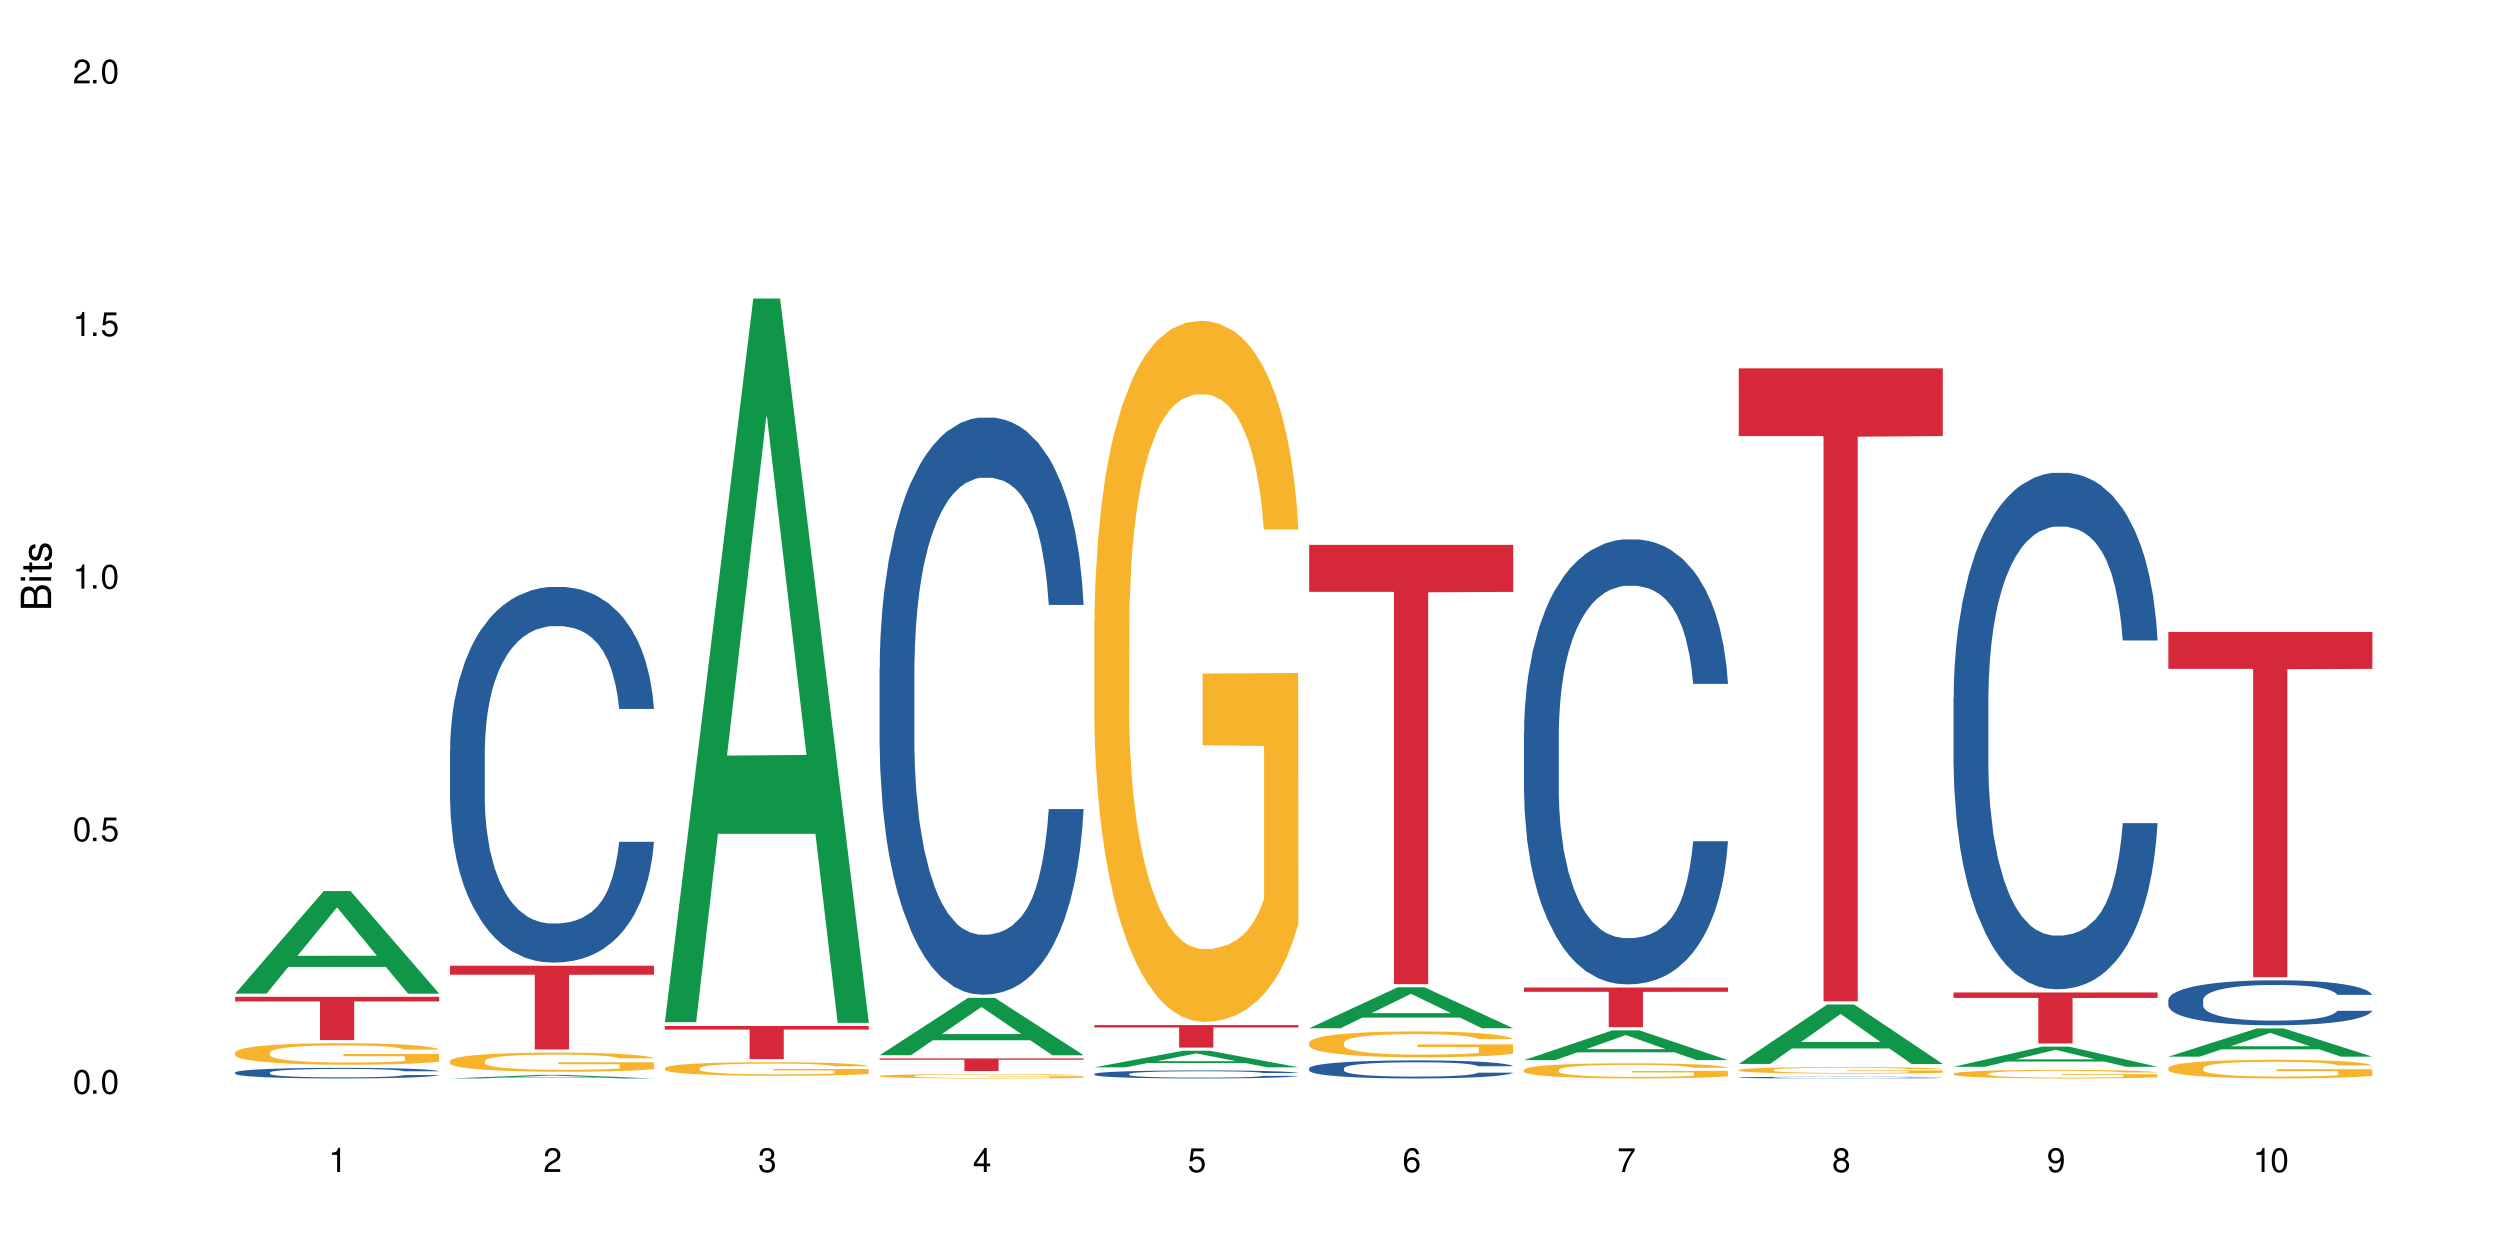 <?xml version="1.0" encoding="UTF-8"?>
<svg xmlns="http://www.w3.org/2000/svg" xmlns:xlink="http://www.w3.org/1999/xlink" width="720" height="360" viewBox="0 0 720 360">
<defs>
<g>
<g id="glyph-0-0">
</g>
<g id="glyph-0-1">
<path d="M 2.641 -6.938 C 2 -6.938 1.422 -6.656 1.078 -6.172 C 0.641 -5.562 0.406 -4.641 0.406 -3.359 C 0.406 -1.016 1.188 0.219 2.641 0.219 C 4.078 0.219 4.859 -1.016 4.859 -3.297 C 4.859 -4.641 4.656 -5.547 4.203 -6.172 C 3.844 -6.656 3.281 -6.938 2.641 -6.938 Z M 2.641 -6.188 C 3.547 -6.188 4 -5.25 4 -3.375 C 4 -1.406 3.562 -0.484 2.625 -0.484 C 1.734 -0.484 1.281 -1.438 1.281 -3.344 C 1.281 -5.25 1.734 -6.188 2.641 -6.188 Z M 2.641 -6.188 "/>
</g>
<g id="glyph-0-2">
<path d="M 1.828 -1 L 0.828 -1 L 0.828 0 L 1.828 0 Z M 1.828 -1 "/>
</g>
<g id="glyph-0-3">
<path d="M 4.562 -6.797 L 1.062 -6.797 L 0.547 -3.094 L 1.328 -3.094 C 1.719 -3.562 2.047 -3.734 2.578 -3.734 C 3.484 -3.734 4.062 -3.109 4.062 -2.094 C 4.062 -1.125 3.484 -0.531 2.578 -0.531 C 1.828 -0.531 1.375 -0.906 1.188 -1.672 L 0.328 -1.672 C 0.453 -1.109 0.547 -0.844 0.75 -0.594 C 1.125 -0.078 1.828 0.219 2.594 0.219 C 3.969 0.219 4.922 -0.781 4.922 -2.219 C 4.922 -3.562 4.031 -4.484 2.719 -4.484 C 2.25 -4.484 1.859 -4.359 1.469 -4.062 L 1.734 -5.969 L 4.562 -5.969 Z M 4.562 -6.797 "/>
</g>
<g id="glyph-0-4">
<path d="M 2.484 -4.938 L 2.484 0 L 3.328 0 L 3.328 -6.938 L 2.766 -6.938 C 2.469 -5.875 2.281 -5.734 0.984 -5.562 L 0.984 -4.938 Z M 2.484 -4.938 "/>
</g>
<g id="glyph-0-5">
<path d="M 4.859 -0.828 L 1.281 -0.828 C 1.359 -1.406 1.672 -1.781 2.5 -2.281 L 3.469 -2.828 C 4.406 -3.344 4.906 -4.062 4.906 -4.906 C 4.906 -5.484 4.672 -6.031 4.266 -6.406 C 3.859 -6.766 3.375 -6.938 2.719 -6.938 C 1.859 -6.938 1.219 -6.625 0.844 -6.031 C 0.609 -5.672 0.5 -5.234 0.484 -4.531 L 1.328 -4.531 C 1.359 -5.016 1.406 -5.281 1.531 -5.516 C 1.75 -5.938 2.188 -6.203 2.703 -6.203 C 3.469 -6.203 4.031 -5.641 4.031 -4.891 C 4.031 -4.344 3.719 -3.859 3.125 -3.516 L 2.234 -3 C 0.812 -2.172 0.406 -1.531 0.328 -0.016 L 4.859 -0.016 Z M 4.859 -0.828 "/>
</g>
<g id="glyph-0-6">
<path d="M 2.125 -3.188 L 2.578 -3.188 C 3.5 -3.188 3.984 -2.766 3.984 -1.922 C 3.984 -1.062 3.469 -0.531 2.594 -0.531 C 1.656 -0.531 1.203 -1 1.156 -2.016 L 0.312 -2.016 C 0.344 -1.453 0.438 -1.094 0.609 -0.781 C 0.953 -0.109 1.625 0.219 2.547 0.219 C 3.953 0.219 4.859 -0.625 4.859 -1.938 C 4.859 -2.828 4.516 -3.297 3.703 -3.594 C 4.344 -3.844 4.656 -4.328 4.656 -5.031 C 4.656 -6.219 3.875 -6.938 2.578 -6.938 C 1.203 -6.938 0.484 -6.172 0.453 -4.703 L 1.297 -4.703 C 1.312 -5.125 1.344 -5.359 1.453 -5.578 C 1.641 -5.969 2.062 -6.203 2.594 -6.203 C 3.344 -6.203 3.797 -5.75 3.797 -5 C 3.797 -4.516 3.609 -4.219 3.25 -4.047 C 3.016 -3.953 2.703 -3.922 2.125 -3.906 Z M 2.125 -3.188 "/>
</g>
<g id="glyph-0-7">
<path d="M 3.141 -1.672 L 3.141 0 L 3.984 0 L 3.984 -1.672 L 4.984 -1.672 L 4.984 -2.438 L 3.984 -2.438 L 3.984 -6.938 L 3.359 -6.938 L 0.266 -2.578 L 0.266 -1.672 Z M 3.141 -2.438 L 1 -2.438 L 3.141 -5.5 Z M 3.141 -2.438 "/>
</g>
<g id="glyph-0-8">
<path d="M 4.781 -5.125 C 4.609 -6.266 3.891 -6.938 2.844 -6.938 C 2.094 -6.938 1.422 -6.578 1.031 -5.953 C 0.594 -5.266 0.406 -4.422 0.406 -3.172 C 0.406 -2 0.578 -1.25 0.984 -0.641 C 1.359 -0.078 1.953 0.219 2.703 0.219 C 3.984 0.219 4.922 -0.75 4.922 -2.094 C 4.922 -3.375 4.062 -4.281 2.844 -4.281 C 2.172 -4.281 1.641 -4.031 1.281 -3.516 C 1.281 -5.234 1.828 -6.188 2.797 -6.188 C 3.391 -6.188 3.797 -5.797 3.938 -5.125 Z M 2.734 -3.531 C 3.547 -3.531 4.062 -2.953 4.062 -2.031 C 4.062 -1.156 3.484 -0.531 2.703 -0.531 C 1.922 -0.531 1.328 -1.188 1.328 -2.078 C 1.328 -2.938 1.906 -3.531 2.734 -3.531 Z M 2.734 -3.531 "/>
</g>
<g id="glyph-0-9">
<path d="M 4.984 -6.797 L 0.438 -6.797 L 0.438 -5.969 L 4.109 -5.969 C 2.5 -3.656 1.828 -2.234 1.328 0 L 2.219 0 C 2.594 -2.172 3.453 -4.047 4.984 -6.094 Z M 4.984 -6.797 "/>
</g>
<g id="glyph-0-10">
<path d="M 3.75 -3.656 C 4.469 -4.094 4.688 -4.438 4.688 -5.078 C 4.688 -6.172 3.844 -6.938 2.641 -6.938 C 1.438 -6.938 0.594 -6.172 0.594 -5.094 C 0.594 -4.438 0.812 -4.094 1.516 -3.656 C 0.734 -3.266 0.359 -2.703 0.359 -1.922 C 0.359 -0.656 1.281 0.219 2.641 0.219 C 3.984 0.219 4.922 -0.656 4.922 -1.922 C 4.922 -2.703 4.531 -3.266 3.75 -3.656 Z M 2.641 -6.188 C 3.359 -6.188 3.812 -5.75 3.812 -5.062 C 3.812 -4.406 3.344 -3.984 2.641 -3.984 C 1.922 -3.984 1.453 -4.406 1.453 -5.078 C 1.453 -5.75 1.922 -6.188 2.641 -6.188 Z M 2.641 -3.266 C 3.484 -3.266 4.062 -2.719 4.062 -1.906 C 4.062 -1.078 3.484 -0.531 2.625 -0.531 C 1.797 -0.531 1.219 -1.094 1.219 -1.906 C 1.219 -2.719 1.781 -3.266 2.641 -3.266 Z M 2.641 -3.266 "/>
</g>
<g id="glyph-0-11">
<path d="M 0.516 -1.578 C 0.672 -0.453 1.406 0.219 2.438 0.219 C 3.188 0.219 3.859 -0.141 4.266 -0.766 C 4.688 -1.453 4.891 -2.297 4.891 -3.547 C 4.891 -4.719 4.703 -5.453 4.312 -6.078 C 3.938 -6.641 3.344 -6.938 2.594 -6.938 C 1.297 -6.938 0.359 -5.969 0.359 -4.625 C 0.359 -3.344 1.234 -2.453 2.453 -2.453 C 3.094 -2.453 3.578 -2.672 4.016 -3.203 C 4 -1.484 3.469 -0.531 2.5 -0.531 C 1.906 -0.531 1.484 -0.906 1.359 -1.578 Z M 2.578 -6.203 C 3.375 -6.203 3.969 -5.531 3.969 -4.641 C 3.969 -3.797 3.391 -3.188 2.547 -3.188 C 1.734 -3.188 1.234 -3.766 1.234 -4.688 C 1.234 -5.562 1.797 -6.203 2.578 -6.203 Z M 2.578 -6.203 "/>
</g>
<g id="glyph-1-0">
</g>
<g id="glyph-1-1">
<path d="M 0 -0.953 L 0 -4.891 C 0 -5.719 -0.234 -6.344 -0.734 -6.797 C -1.188 -7.234 -1.812 -7.469 -2.5 -7.469 C -3.547 -7.469 -4.188 -7 -4.625 -5.875 C -4.984 -6.688 -5.625 -7.094 -6.531 -7.094 C -7.172 -7.094 -7.734 -6.859 -8.141 -6.391 C -8.562 -5.922 -8.75 -5.344 -8.75 -4.5 L -8.75 -0.953 Z M -4.984 -2.062 L -7.766 -2.062 L -7.766 -4.219 C -7.766 -4.844 -7.688 -5.203 -7.453 -5.5 C -7.219 -5.812 -6.859 -5.969 -6.375 -5.969 C -5.891 -5.969 -5.531 -5.812 -5.297 -5.5 C -5.062 -5.203 -4.984 -4.844 -4.984 -4.219 Z M -0.984 -2.062 L -4 -2.062 L -4 -4.781 C -4 -5.766 -3.438 -6.359 -2.484 -6.359 C -1.547 -6.359 -0.984 -5.766 -0.984 -4.781 Z M -0.984 -2.062 "/>
</g>
<g id="glyph-1-2">
<path d="M -6.281 -1.797 L -6.281 -0.797 L 0 -0.797 L 0 -1.797 Z M -8.75 -1.797 L -8.75 -0.797 L -7.484 -0.797 L -7.484 -1.797 Z M -8.75 -1.797 "/>
</g>
<g id="glyph-1-3">
<path d="M -6.281 -3.047 L -6.281 -2.016 L -8.016 -2.016 L -8.016 -1.016 L -6.281 -1.016 L -6.281 -0.172 L -5.469 -0.172 L -5.469 -1.016 L -0.719 -1.016 C -0.078 -1.016 0.281 -1.453 0.281 -2.234 C 0.281 -2.5 0.25 -2.719 0.188 -3.047 L -0.641 -3.047 C -0.609 -2.906 -0.594 -2.766 -0.594 -2.562 C -0.594 -2.141 -0.719 -2.016 -1.156 -2.016 L -5.469 -2.016 L -5.469 -3.047 Z M -6.281 -3.047 "/>
</g>
<g id="glyph-1-4">
<path d="M -4.531 -5.25 C -5.766 -5.25 -6.469 -4.422 -6.469 -2.969 C -6.469 -1.516 -5.719 -0.562 -4.547 -0.562 C -3.562 -0.562 -3.094 -1.062 -2.734 -2.562 L -2.516 -3.484 C -2.344 -4.188 -2.094 -4.469 -1.641 -4.469 C -1.047 -4.469 -0.641 -3.875 -0.641 -3 C -0.641 -2.453 -0.797 -2 -1.062 -1.75 C -1.25 -1.594 -1.422 -1.531 -1.875 -1.469 L -1.875 -0.406 C -0.422 -0.453 0.281 -1.266 0.281 -2.922 C 0.281 -4.5 -0.5 -5.516 -1.719 -5.516 C -2.656 -5.516 -3.172 -4.984 -3.469 -3.734 L -3.703 -2.766 C -3.891 -1.953 -4.156 -1.609 -4.594 -1.609 C -5.188 -1.609 -5.547 -2.125 -5.547 -2.938 C -5.547 -3.75 -5.203 -4.172 -4.531 -4.203 Z M -4.531 -5.25 "/>
</g>
</g>
</defs>
<rect x="-72" y="-36" width="864" height="432" fill="rgb(100%, 100%, 100%)" fill-opacity="1"/>
<path fill-rule="nonzero" fill="rgb(6.275%, 58.824%, 28.235%)" fill-opacity="1" d="M 67.73 286.156 L 67.793 286.129 L 93.223 256.621 L 100.945 256.621 L 126.5 286.184 L 117.52 286.184 L 111.117 278.469 L 83.051 278.469 L 76.773 286.156 L 67.73 286.156 L 85.75 275.273 L 108.543 275.246 L 97.176 261.449 L 97.051 261.422 L 96.926 261.504 L 85.688 275.246 L 85.75 275.273 Z M 67.73 286.156 "/>
<path fill-rule="nonzero" fill="rgb(14.51%, 36.078%, 60%)" fill-opacity="1" d="M 67.73 308.871 L 67.801 308.867 L 67.801 308.801 L 68.02 308.695 L 68.52 308.559 L 69.02 308.469 L 70.312 308.305 L 72.102 308.145 L 73.965 308.02 L 75.328 307.949 L 76.547 307.895 L 79.34 307.789 L 81.133 307.738 L 83.066 307.688 L 85.434 307.641 L 87.152 307.613 L 91.023 307.57 L 93.891 307.551 L 96.113 307.543 L 100.914 307.543 L 103.781 307.551 L 105.859 307.566 L 108.152 307.59 L 110.086 307.613 L 113.457 307.676 L 116.465 307.754 L 117.828 307.797 L 119.977 307.883 L 121.625 307.969 L 122.773 308.039 L 124.062 308.145 L 125.207 308.27 L 126.07 308.41 L 126.5 308.531 L 116.465 308.531 L 115.965 308.422 L 115.391 308.332 L 114.316 308.219 L 113.238 308.137 L 111.734 308.059 L 110.375 308.004 L 108.512 307.953 L 106.863 307.918 L 105.141 307.895 L 103.492 307.875 L 100.34 307.859 L 96.684 307.859 L 95.324 307.863 L 92.527 307.887 L 91.023 307.906 L 88.871 307.945 L 87.367 307.98 L 85.578 308.039 L 84.359 308.086 L 82.852 308.156 L 81.777 308.223 L 80.559 308.312 L 79.844 308.383 L 79.199 308.461 L 78.625 308.555 L 78.195 308.652 L 77.906 308.754 L 77.766 308.855 L 77.766 309.289 L 77.906 309.391 L 78.266 309.508 L 79.199 309.676 L 80.559 309.824 L 82.137 309.941 L 83.641 310.023 L 84.5 310.062 L 85.648 310.109 L 87.441 310.164 L 90.02 310.219 L 91.523 310.242 L 93.816 310.266 L 96.184 310.277 L 99.336 310.277 L 102.133 310.266 L 103.996 310.25 L 105.93 310.23 L 108.582 310.18 L 110.23 310.137 L 111.664 310.082 L 112.738 310.031 L 113.457 309.984 L 114.531 309.898 L 115.391 309.805 L 116.035 309.707 L 116.465 309.613 L 126.5 309.613 L 126.07 309.723 L 125.422 309.832 L 124.777 309.914 L 123.777 310.012 L 122.629 310.098 L 120.98 310.195 L 119.617 310.258 L 117.828 310.328 L 116.18 310.383 L 114.387 310.43 L 111.734 310.484 L 110.016 310.512 L 108.152 310.539 L 105.93 310.562 L 103.137 310.582 L 100.125 310.59 L 97.328 310.594 L 94.32 310.59 L 92.098 310.578 L 89.16 310.551 L 85.504 310.504 L 82.852 310.449 L 80.773 310.395 L 78.984 310.34 L 76.977 310.266 L 74.395 310.141 L 72.82 310.047 L 71.746 309.969 L 70.527 309.859 L 69.664 309.762 L 68.664 309.605 L 67.945 309.41 L 67.73 309.254 Z M 67.73 308.871 "/>
<path fill-rule="nonzero" fill="rgb(96.863%, 70.196%, 16.863%)" fill-opacity="1" d="M 67.73 303.094 L 67.801 303.086 L 67.801 302.973 L 68.09 302.719 L 68.805 302.367 L 69.738 302.078 L 70.742 301.852 L 71.387 301.73 L 72.461 301.562 L 73.395 301.438 L 75.758 301.184 L 78.77 300.945 L 80.418 300.844 L 82.281 300.746 L 84.93 300.637 L 86.148 300.598 L 89.875 300.508 L 94.105 300.453 L 98.762 300.434 L 100.914 300.441 L 103.852 300.461 L 107.863 300.523 L 110.16 300.582 L 111.949 300.637 L 113.812 300.711 L 116.105 300.824 L 118.258 300.961 L 119.977 301.098 L 121.695 301.266 L 123.129 301.449 L 124.348 301.648 L 125.422 301.887 L 126.07 302.082 L 126.5 302.281 L 116.535 302.281 L 115.965 302.082 L 115.32 301.93 L 114.242 301.742 L 113.168 301.609 L 112.094 301.5 L 110.086 301.352 L 108.367 301.262 L 106.215 301.184 L 104.137 301.133 L 101.773 301.098 L 100.34 301.086 L 96.543 301.086 L 93.102 301.125 L 91.094 301.172 L 89.66 301.215 L 87.656 301.301 L 86.438 301.371 L 85.719 301.414 L 83.57 301.59 L 82.137 301.75 L 81.348 301.855 L 80.344 302.027 L 79.629 302.18 L 78.84 302.406 L 78.41 302.578 L 77.836 302.961 L 77.766 303.98 L 77.98 304.195 L 78.41 304.43 L 78.984 304.633 L 79.844 304.848 L 80.703 305.012 L 82.207 305.234 L 83.496 305.383 L 84.5 305.477 L 86.438 305.629 L 87.227 305.68 L 89.09 305.785 L 91.023 305.863 L 93.387 305.93 L 95.18 305.965 L 98.047 305.992 L 101.703 305.992 L 106 305.961 L 108.727 305.914 L 110.59 305.867 L 111.809 305.828 L 113.312 305.766 L 114.387 305.711 L 115.391 305.648 L 116.609 305.551 L 116.609 304.195 L 98.906 304.191 L 98.906 303.559 L 126.426 303.551 L 126.5 305.766 L 124.992 305.918 L 123.129 306.066 L 121.34 306.18 L 119.477 306.277 L 116.824 306.383 L 114.672 306.453 L 111.375 306.531 L 108.367 306.582 L 105.215 306.617 L 102.418 306.633 L 99.121 306.641 L 96.184 306.629 L 93.031 306.594 L 90.52 306.547 L 88.227 306.492 L 85.934 306.418 L 83.066 306.301 L 81.203 306.203 L 79.27 306.082 L 77.336 305.941 L 75.613 305.789 L 74.469 305.672 L 73.32 305.535 L 72.102 305.363 L 70.957 305.172 L 70.098 304.996 L 69.309 304.797 L 68.734 304.609 L 68.16 304.355 L 67.875 304.152 L 67.73 303.977 Z M 67.73 303.094 "/>
<path fill-rule="nonzero" fill="rgb(83.922%, 15.686%, 22.353%)" fill-opacity="1" d="M 67.73 287.086 L 126.5 287.086 L 126.5 288.418 L 102.008 288.43 L 102.008 299.531 L 92.152 299.531 L 92.152 288.441 L 92.008 288.418 L 67.73 288.418 Z M 67.73 287.086 "/>
<path fill-rule="nonzero" fill="rgb(6.275%, 58.824%, 28.235%)" fill-opacity="1" d="M 129.594 310.594 L 129.656 310.594 L 155.082 309.57 L 162.805 309.57 L 188.359 310.594 L 179.383 310.594 L 172.977 310.328 L 144.91 310.328 L 138.633 310.594 L 129.594 310.594 L 147.613 310.219 L 170.402 310.215 L 159.039 309.738 L 158.914 309.738 L 158.789 309.742 L 147.547 310.215 L 147.613 310.219 Z M 129.594 310.594 "/>
<path fill-rule="nonzero" fill="rgb(14.51%, 36.078%, 60%)" fill-opacity="1" d="M 129.594 216.129 L 129.664 216.027 L 129.664 213.656 L 129.879 209.898 L 130.379 205.152 L 130.883 201.891 L 132.172 196.059 L 133.965 190.422 L 135.828 186.07 L 137.188 183.5 L 138.406 181.523 L 141.203 177.863 L 142.992 175.984 L 144.93 174.305 L 147.293 172.625 L 149.016 171.637 L 152.883 170.055 L 155.75 169.359 L 157.973 169.062 L 162.773 169.062 L 165.641 169.461 L 167.719 169.953 L 170.012 170.746 L 171.949 171.637 L 175.316 173.809 L 178.324 176.578 L 179.688 178.16 L 181.836 181.227 L 183.484 184.191 L 184.633 186.762 L 185.922 190.422 L 187.07 194.871 L 187.93 199.914 L 188.359 204.164 L 178.324 204.164 L 177.824 200.211 L 177.25 197.145 L 176.176 193.09 L 175.102 190.223 L 173.598 187.355 L 172.234 185.477 L 170.371 183.598 L 168.723 182.414 L 167.004 181.523 L 165.355 180.93 L 162.199 180.336 L 158.547 180.336 L 157.184 180.535 L 154.391 181.324 L 152.883 182.016 L 150.734 183.402 L 149.23 184.688 L 147.438 186.664 L 146.219 188.344 L 144.715 190.914 L 143.641 193.191 L 142.422 196.453 L 141.703 198.926 L 141.059 201.691 L 140.484 204.957 L 140.055 208.414 L 139.77 212.074 L 139.625 215.633 L 139.625 230.961 L 139.77 234.52 L 140.129 238.672 L 141.059 244.703 L 142.422 249.941 L 143.996 254.094 L 145.504 257.062 L 146.363 258.445 L 147.508 260.027 L 149.301 262.004 L 151.879 263.984 L 153.387 264.773 L 155.68 265.566 L 158.043 265.961 L 161.199 265.961 L 163.992 265.566 L 165.855 265.07 L 167.789 264.281 L 170.441 262.598 L 172.09 261.016 L 173.523 259.137 L 174.598 257.258 L 175.316 255.676 L 176.391 252.613 L 177.25 249.25 L 177.895 245.789 L 178.324 242.43 L 188.359 242.43 L 187.93 246.383 L 187.285 250.238 L 186.641 253.105 L 185.637 256.566 L 184.488 259.633 L 182.84 263.094 L 181.48 265.367 L 179.688 267.84 L 178.039 269.719 L 176.246 271.398 L 173.598 273.375 L 171.875 274.363 L 170.012 275.254 L 167.789 276.047 L 164.996 276.738 L 161.984 277.133 L 159.191 277.23 L 156.18 277.035 L 153.957 276.637 L 151.02 275.75 L 147.367 273.969 L 144.715 272.09 L 142.637 270.211 L 140.844 268.234 L 138.836 265.566 L 136.258 261.215 L 134.68 257.852 L 133.605 255.086 L 132.387 251.227 L 131.527 247.77 L 130.523 242.23 L 129.809 235.211 L 129.594 229.773 Z M 129.594 216.129 "/>
<path fill-rule="nonzero" fill="rgb(96.863%, 70.196%, 16.863%)" fill-opacity="1" d="M 129.594 305.516 L 129.664 305.512 L 129.664 305.41 L 129.949 305.184 L 130.668 304.871 L 131.598 304.617 L 132.602 304.414 L 133.246 304.309 L 134.32 304.156 L 135.254 304.047 L 137.617 303.82 L 140.629 303.609 L 142.277 303.52 L 144.141 303.434 L 146.793 303.336 L 148.012 303.301 L 151.738 303.223 L 155.965 303.172 L 160.625 303.156 L 162.773 303.16 L 165.711 303.18 L 169.727 303.234 L 172.02 303.285 L 173.812 303.336 L 175.676 303.402 L 177.969 303.504 L 180.117 303.625 L 181.836 303.746 L 183.559 303.895 L 184.992 304.059 L 186.211 304.234 L 187.285 304.445 L 187.93 304.621 L 188.359 304.797 L 178.398 304.797 L 177.824 304.621 L 177.18 304.484 L 176.105 304.32 L 175.031 304.199 L 173.953 304.102 L 171.949 303.973 L 170.227 303.891 L 168.078 303.82 L 166 303.773 L 163.633 303.746 L 162.199 303.734 L 158.402 303.734 L 154.961 303.77 L 152.957 303.809 L 151.523 303.852 L 149.516 303.926 L 148.297 303.988 L 147.582 304.027 L 145.43 304.184 L 143.996 304.324 L 143.207 304.418 L 142.207 304.57 L 141.488 304.707 L 140.699 304.906 L 140.27 305.059 L 139.695 305.402 L 139.625 306.309 L 139.84 306.5 L 140.27 306.707 L 140.844 306.887 L 141.703 307.078 L 142.562 307.223 L 144.07 307.422 L 145.359 307.551 L 146.363 307.637 L 148.297 307.773 L 149.086 307.82 L 150.949 307.91 L 152.883 307.98 L 155.25 308.039 L 157.039 308.07 L 159.906 308.094 L 163.562 308.094 L 167.863 308.066 L 170.586 308.023 L 172.449 307.984 L 173.668 307.949 L 175.172 307.895 L 176.246 307.844 L 177.25 307.789 L 178.469 307.703 L 178.469 306.5 L 160.766 306.496 L 160.766 305.93 L 188.289 305.926 L 188.359 307.895 L 186.855 308.031 L 184.992 308.16 L 183.199 308.262 L 181.336 308.348 L 178.684 308.441 L 176.535 308.504 L 173.238 308.574 L 170.227 308.621 L 167.074 308.648 L 164.277 308.664 L 160.984 308.668 L 158.043 308.66 L 154.891 308.629 L 152.383 308.59 L 150.09 308.539 L 147.797 308.473 L 144.93 308.367 L 143.066 308.281 L 141.129 308.176 L 139.195 308.051 L 137.477 307.914 L 136.328 307.809 L 135.184 307.688 L 133.965 307.535 L 132.816 307.367 L 131.957 307.211 L 131.168 307.031 L 130.594 306.867 L 130.023 306.641 L 129.734 306.457 L 129.594 306.305 Z M 129.594 305.516 "/>
<path fill-rule="nonzero" fill="rgb(83.922%, 15.686%, 22.353%)" fill-opacity="1" d="M 129.594 278.133 L 188.359 278.133 L 188.359 280.715 L 163.867 280.738 L 163.867 302.254 L 154.012 302.254 L 154.012 280.762 L 153.871 280.715 L 129.594 280.715 Z M 129.594 278.133 "/>
<path fill-rule="nonzero" fill="rgb(6.275%, 58.824%, 28.235%)" fill-opacity="1" d="M 191.453 294.398 L 191.516 294.203 L 216.945 85.98 L 224.668 85.98 L 250.219 294.594 L 241.242 294.594 L 234.84 240.141 L 206.773 240.141 L 200.492 294.398 L 191.453 294.398 L 209.473 217.613 L 232.266 217.418 L 220.898 120.062 L 220.773 119.867 L 220.648 120.453 L 209.41 217.418 L 209.473 217.613 Z M 191.453 294.398 "/>
<path fill-rule="nonzero" fill="rgb(96.863%, 70.196%, 16.863%)" fill-opacity="1" d="M 191.453 307.59 L 191.523 307.586 L 191.523 307.516 L 191.812 307.352 L 192.527 307.133 L 193.461 306.949 L 194.461 306.805 L 195.109 306.73 L 196.184 306.621 L 197.113 306.543 L 199.48 306.383 L 202.488 306.23 L 204.137 306.168 L 206 306.105 L 208.652 306.039 L 209.871 306.012 L 213.598 305.957 L 217.828 305.922 L 222.484 305.91 L 224.637 305.914 L 227.574 305.926 L 231.586 305.965 L 233.879 306.004 L 235.672 306.039 L 237.535 306.086 L 239.828 306.156 L 241.98 306.242 L 243.699 306.328 L 245.418 306.438 L 246.852 306.551 L 248.07 306.676 L 249.145 306.828 L 249.789 306.953 L 250.219 307.078 L 240.258 307.078 L 239.684 306.953 L 239.039 306.855 L 237.965 306.738 L 236.891 306.652 L 235.816 306.582 L 233.809 306.488 L 232.09 306.434 L 229.938 306.383 L 227.859 306.352 L 225.496 306.328 L 224.062 306.32 L 220.262 306.32 L 216.824 306.348 L 214.816 306.375 L 213.383 306.402 L 211.375 306.457 L 210.156 306.5 L 209.441 306.527 L 207.293 306.641 L 205.859 306.742 L 205.07 306.809 L 204.066 306.914 L 203.348 307.012 L 202.562 307.156 L 202.133 307.262 L 201.559 307.508 L 201.484 308.152 L 201.703 308.289 L 202.133 308.434 L 202.703 308.562 L 203.566 308.699 L 204.426 308.805 L 205.93 308.945 L 207.219 309.035 L 208.223 309.098 L 210.156 309.195 L 210.945 309.227 L 212.809 309.293 L 214.746 309.34 L 217.109 309.383 L 218.902 309.406 L 221.77 309.426 L 225.422 309.426 L 229.723 309.402 L 232.445 309.375 L 234.309 309.344 L 235.527 309.32 L 237.035 309.281 L 238.109 309.246 L 239.113 309.207 L 240.332 309.145 L 240.332 308.289 L 222.629 308.285 L 222.629 307.883 L 250.148 307.879 L 250.219 309.281 L 248.715 309.379 L 246.852 309.469 L 245.059 309.543 L 243.195 309.602 L 240.547 309.672 L 238.395 309.715 L 235.098 309.766 L 232.09 309.797 L 228.934 309.816 L 226.141 309.828 L 222.844 309.832 L 219.906 309.824 L 216.75 309.805 L 214.242 309.773 L 211.949 309.738 L 209.656 309.691 L 206.789 309.617 L 204.926 309.555 L 202.992 309.48 L 201.055 309.391 L 199.336 309.297 L 198.191 309.219 L 197.043 309.133 L 195.824 309.027 L 194.68 308.906 L 193.816 308.793 L 193.031 308.668 L 192.457 308.551 L 191.883 308.387 L 191.598 308.258 L 191.453 308.148 Z M 191.453 307.59 "/>
<path fill-rule="nonzero" fill="rgb(83.922%, 15.686%, 22.353%)" fill-opacity="1" d="M 191.453 295.496 L 250.219 295.496 L 250.219 296.516 L 225.727 296.523 L 225.727 305.008 L 215.875 305.008 L 215.875 296.531 L 215.73 296.516 L 191.453 296.516 Z M 191.453 295.496 "/>
<path fill-rule="nonzero" fill="rgb(6.275%, 58.824%, 28.235%)" fill-opacity="1" d="M 253.312 303.902 L 253.375 303.887 L 278.805 287.379 L 286.527 287.379 L 312.082 303.918 L 303.102 303.918 L 296.699 299.602 L 268.633 299.602 L 262.355 303.902 L 253.312 303.902 L 271.332 297.816 L 294.125 297.801 L 282.762 290.082 L 282.633 290.066 L 282.508 290.113 L 271.27 297.801 L 271.332 297.816 Z M 253.312 303.902 "/>
<path fill-rule="nonzero" fill="rgb(14.51%, 36.078%, 60%)" fill-opacity="1" d="M 253.312 192.598 L 253.387 192.445 L 253.387 188.801 L 253.602 183.027 L 254.102 175.734 L 254.605 170.723 L 255.895 161.762 L 257.684 153.102 L 259.547 146.418 L 260.91 142.469 L 262.129 139.43 L 264.922 133.809 L 266.715 130.922 L 268.652 128.34 L 271.016 125.758 L 272.734 124.238 L 276.605 121.809 L 279.473 120.746 L 281.695 120.289 L 286.496 120.289 L 289.363 120.895 L 291.441 121.656 L 293.734 122.871 L 295.668 124.238 L 299.039 127.582 L 302.047 131.832 L 303.41 134.266 L 305.559 138.973 L 307.207 143.531 L 308.355 147.48 L 309.645 153.102 L 310.793 159.938 L 311.652 167.684 L 312.082 174.215 L 302.047 174.215 L 301.547 168.141 L 300.973 163.43 L 299.898 157.203 L 298.824 152.797 L 297.316 148.391 L 295.957 145.504 L 294.094 142.621 L 292.445 140.797 L 290.723 139.43 L 289.074 138.52 L 285.922 137.605 L 282.266 137.605 L 280.906 137.91 L 278.109 139.125 L 276.605 140.188 L 274.457 142.316 L 272.949 144.289 L 271.16 147.328 L 269.941 149.91 L 268.434 153.859 L 267.359 157.355 L 266.141 162.367 L 265.426 166.164 L 264.781 170.418 L 264.207 175.434 L 263.777 180.75 L 263.492 186.371 L 263.348 191.84 L 263.348 215.383 L 263.492 220.852 L 263.848 227.234 L 264.781 236.5 L 266.141 244.551 L 267.719 250.93 L 269.223 255.488 L 270.082 257.613 L 271.23 260.047 L 273.023 263.082 L 275.602 266.121 L 277.105 267.336 L 279.402 268.551 L 281.766 269.16 L 284.918 269.16 L 287.715 268.551 L 289.578 267.793 L 291.512 266.578 L 294.164 263.996 L 295.812 261.566 L 297.246 258.68 L 298.32 255.793 L 299.039 253.363 L 300.113 248.652 L 300.973 243.488 L 301.617 238.172 L 302.047 233.004 L 312.082 233.004 L 311.652 239.082 L 311.008 245.008 L 310.363 249.41 L 309.359 254.73 L 308.211 259.438 L 306.562 264.754 L 305.203 268.25 L 303.41 272.047 L 301.762 274.934 L 299.969 277.516 L 297.316 280.555 L 295.598 282.074 L 293.734 283.441 L 291.512 284.656 L 288.719 285.719 L 285.707 286.324 L 282.914 286.477 L 279.902 286.176 L 277.68 285.566 L 274.742 284.199 L 271.086 281.465 L 268.434 278.578 L 266.355 275.691 L 264.566 272.652 L 262.559 268.551 L 259.98 261.867 L 258.402 256.703 L 257.328 252.449 L 256.109 246.527 L 255.25 241.207 L 254.246 232.703 L 253.527 221.918 L 253.312 213.562 Z M 253.312 192.598 "/>
<path fill-rule="nonzero" fill="rgb(96.863%, 70.196%, 16.863%)" fill-opacity="1" d="M 253.312 309.879 L 253.387 309.879 L 253.387 309.855 L 253.672 309.805 L 254.387 309.734 L 255.32 309.676 L 256.324 309.629 L 256.969 309.605 L 258.043 309.57 L 258.977 309.547 L 261.34 309.492 L 264.352 309.445 L 266 309.426 L 267.863 309.406 L 270.516 309.383 L 271.73 309.375 L 275.461 309.359 L 279.688 309.348 L 284.348 309.344 L 286.496 309.344 L 289.434 309.348 L 293.449 309.363 L 295.742 309.371 L 297.531 309.383 L 299.395 309.398 L 301.691 309.422 L 303.84 309.449 L 305.559 309.477 L 307.281 309.512 L 308.715 309.547 L 309.93 309.586 L 311.008 309.637 L 311.652 309.676 L 312.082 309.715 L 302.121 309.715 L 301.547 309.676 L 300.902 309.645 L 299.824 309.605 L 298.75 309.578 L 297.676 309.559 L 295.668 309.527 L 291.801 309.492 L 289.723 309.484 L 287.355 309.477 L 285.922 309.473 L 282.125 309.473 L 278.684 309.484 L 276.676 309.492 L 275.242 309.5 L 273.238 309.52 L 272.02 309.531 L 271.301 309.539 L 269.152 309.578 L 267.719 309.609 L 266.93 309.629 L 265.926 309.664 L 265.211 309.695 L 264.422 309.742 L 263.992 309.773 L 263.418 309.852 L 263.348 310.059 L 263.562 310.102 L 263.992 310.148 L 264.566 310.191 L 265.426 310.234 L 266.285 310.266 L 267.789 310.312 L 269.082 310.34 L 270.082 310.359 L 272.02 310.391 L 272.809 310.402 L 274.672 310.422 L 276.605 310.438 L 278.973 310.453 L 280.762 310.457 L 283.629 310.465 L 287.285 310.465 L 291.586 310.457 L 294.309 310.449 L 296.172 310.438 L 297.391 310.43 L 298.895 310.418 L 299.969 310.406 L 300.973 310.395 L 302.191 310.375 L 302.191 310.102 L 284.488 310.102 L 284.488 309.973 L 312.008 309.973 L 312.082 310.418 L 310.578 310.449 L 308.715 310.48 L 306.922 310.5 L 305.059 310.52 L 302.406 310.543 L 300.258 310.555 L 296.961 310.574 L 293.949 310.582 L 290.797 310.59 L 288 310.594 L 281.766 310.594 L 278.613 310.586 L 276.105 310.574 L 273.812 310.566 L 271.516 310.551 L 268.652 310.527 L 266.789 310.508 L 264.852 310.48 L 262.918 310.453 L 261.195 310.422 L 260.051 310.398 L 258.902 310.371 L 257.684 310.336 L 256.539 310.297 L 255.68 310.262 L 254.891 310.223 L 254.316 310.184 L 253.742 310.133 L 253.457 310.094 L 253.312 310.059 Z M 253.312 309.879 "/>
<path fill-rule="nonzero" fill="rgb(83.922%, 15.686%, 22.353%)" fill-opacity="1" d="M 253.312 304.82 L 312.082 304.82 L 312.082 305.207 L 287.59 305.211 L 287.59 308.441 L 277.734 308.441 L 277.734 305.215 L 277.594 305.207 L 253.312 305.207 Z M 253.312 304.82 "/>
<path fill-rule="nonzero" fill="rgb(6.275%, 58.824%, 28.235%)" fill-opacity="1" d="M 315.176 307.383 L 315.238 307.379 L 340.664 302.613 L 348.387 302.613 L 373.941 307.387 L 364.965 307.387 L 358.559 306.141 L 330.496 306.141 L 324.215 307.383 L 315.176 307.383 L 333.195 305.625 L 355.984 305.621 L 344.621 303.395 L 344.496 303.391 L 344.371 303.402 L 333.133 305.621 L 333.195 305.625 Z M 315.176 307.383 "/>
<path fill-rule="nonzero" fill="rgb(14.51%, 36.078%, 60%)" fill-opacity="1" d="M 315.176 309.293 L 315.246 309.289 L 315.246 309.238 L 315.461 309.16 L 315.961 309.059 L 316.465 308.988 L 317.754 308.863 L 319.547 308.742 L 321.41 308.652 L 322.77 308.598 L 323.988 308.555 L 326.785 308.477 L 328.578 308.438 L 330.512 308.402 L 332.875 308.363 L 334.598 308.344 L 338.465 308.309 L 341.332 308.297 L 343.555 308.289 L 348.355 308.289 L 351.223 308.297 L 353.301 308.309 L 355.594 308.324 L 357.531 308.344 L 360.898 308.391 L 363.91 308.449 L 365.27 308.484 L 367.422 308.547 L 369.07 308.609 L 370.215 308.664 L 371.504 308.742 L 372.652 308.84 L 373.512 308.945 L 373.941 309.035 L 363.91 309.035 L 363.406 308.953 L 362.832 308.887 L 361.758 308.801 L 360.684 308.738 L 359.18 308.68 L 357.816 308.637 L 355.953 308.598 L 354.305 308.574 L 352.586 308.555 L 350.938 308.543 L 347.785 308.527 L 344.129 308.527 L 342.766 308.535 L 339.973 308.551 L 338.465 308.566 L 336.316 308.594 L 334.812 308.621 L 333.02 308.664 L 331.801 308.699 L 330.297 308.754 L 329.223 308.805 L 328.004 308.871 L 327.285 308.926 L 326.641 308.984 L 326.066 309.055 L 325.637 309.129 L 325.352 309.207 L 325.207 309.281 L 325.207 309.609 L 325.352 309.684 L 325.711 309.773 L 326.641 309.902 L 328.004 310.012 L 329.578 310.102 L 331.086 310.164 L 331.945 310.195 L 333.09 310.227 L 334.883 310.27 L 337.465 310.312 L 338.969 310.328 L 341.262 310.344 L 343.625 310.355 L 346.781 310.355 L 349.574 310.344 L 351.438 310.336 L 353.375 310.316 L 356.023 310.281 L 357.672 310.25 L 359.105 310.207 L 360.184 310.168 L 360.898 310.137 L 361.973 310.07 L 362.832 309.996 L 363.48 309.926 L 363.91 309.852 L 373.941 309.852 L 373.512 309.938 L 372.867 310.02 L 372.223 310.078 L 371.219 310.152 L 370.07 310.219 L 368.422 310.293 L 367.062 310.34 L 365.27 310.395 L 363.621 310.434 L 361.832 310.469 L 359.18 310.512 L 357.457 310.531 L 355.594 310.551 L 353.375 310.57 L 350.578 310.582 L 347.57 310.594 L 344.773 310.594 L 341.762 310.59 L 339.543 310.582 L 336.602 310.562 L 332.949 310.523 L 330.297 310.484 L 328.219 310.445 L 326.426 310.402 L 324.418 310.344 L 321.84 310.254 L 320.262 310.18 L 319.188 310.121 L 317.969 310.039 L 317.109 309.965 L 316.105 309.848 L 315.391 309.699 L 315.176 309.582 Z M 315.176 309.293 "/>
<path fill-rule="nonzero" fill="rgb(96.863%, 70.196%, 16.863%)" fill-opacity="1" d="M 315.176 178.879 L 315.246 178.691 L 315.246 175.004 L 315.531 166.707 L 316.25 155.273 L 317.18 145.871 L 318.184 138.492 L 318.828 134.621 L 319.906 129.09 L 320.836 125.031 L 323.203 116.734 L 326.211 108.992 L 327.859 105.672 L 329.723 102.535 L 332.375 99.031 L 333.594 97.742 L 337.32 94.793 L 341.547 92.949 L 346.207 92.395 L 348.355 92.578 L 351.297 93.316 L 355.309 95.344 L 357.602 97.188 L 359.395 99.031 L 361.258 101.43 L 363.551 105.117 L 365.699 109.543 L 367.422 113.969 L 369.141 119.5 L 370.574 125.402 L 371.793 131.855 L 372.867 139.602 L 373.512 146.055 L 373.941 152.508 L 363.98 152.508 L 363.406 146.055 L 362.762 141.074 L 361.688 134.992 L 360.613 130.566 L 359.535 127.062 L 357.531 122.266 L 355.809 119.316 L 353.66 116.734 L 351.582 115.074 L 349.215 113.969 L 347.785 113.602 L 343.984 113.602 L 340.547 114.891 L 338.539 116.367 L 337.105 117.84 L 335.098 120.609 L 333.879 122.82 L 333.164 124.297 L 331.012 130.012 L 329.578 135.176 L 328.793 138.68 L 327.789 144.211 L 327.07 149.188 L 326.281 156.566 L 325.852 162.098 L 325.281 174.637 L 325.207 207.828 L 325.422 214.836 L 325.852 222.395 L 326.426 229.031 L 327.285 236.039 L 328.145 241.387 L 329.652 248.578 L 330.941 253.375 L 331.945 256.508 L 333.879 261.488 L 334.668 263.148 L 336.531 266.465 L 338.465 269.047 L 340.832 271.262 L 342.625 272.367 L 345.488 273.289 L 349.145 273.289 L 353.445 272.184 L 356.168 270.707 L 358.031 269.23 L 359.25 267.941 L 360.754 265.914 L 361.832 264.07 L 362.832 262.039 L 364.051 258.906 L 364.051 214.836 L 346.352 214.648 L 346.352 193.996 L 373.871 193.812 L 373.941 265.914 L 372.438 270.891 L 370.574 275.684 L 368.781 279.375 L 366.918 282.508 L 364.266 286.012 L 362.117 288.223 L 358.82 290.805 L 355.809 292.465 L 352.656 293.57 L 349.863 294.125 L 346.566 294.309 L 343.625 293.941 L 340.473 292.836 L 337.965 291.359 L 335.672 289.516 L 333.379 287.117 L 330.512 283.246 L 328.648 280.109 L 326.715 276.238 L 324.777 271.629 L 323.059 266.648 L 321.91 262.777 L 320.766 258.352 L 319.547 252.82 L 318.398 246.551 L 317.539 240.836 L 316.75 234.379 L 316.18 228.297 L 315.605 219.996 L 315.316 213.359 L 315.176 207.645 Z M 315.176 178.879 "/>
<path fill-rule="nonzero" fill="rgb(83.922%, 15.686%, 22.353%)" fill-opacity="1" d="M 315.176 295.211 L 373.941 295.211 L 373.941 295.906 L 349.449 295.914 L 349.449 301.711 L 339.594 301.711 L 339.594 295.918 L 339.453 295.906 L 315.176 295.906 Z M 315.176 295.211 "/>
<path fill-rule="nonzero" fill="rgb(6.275%, 58.824%, 28.235%)" fill-opacity="1" d="M 377.035 296.137 L 377.098 296.125 L 402.527 284.34 L 410.25 284.34 L 435.805 296.145 L 426.824 296.145 L 420.422 293.062 L 392.355 293.062 L 386.078 296.137 L 377.035 296.137 L 395.055 291.789 L 417.848 291.777 L 406.48 286.27 L 406.355 286.258 L 406.23 286.293 L 394.992 291.777 L 395.055 291.789 Z M 377.035 296.137 "/>
<path fill-rule="nonzero" fill="rgb(14.51%, 36.078%, 60%)" fill-opacity="1" d="M 377.035 307.66 L 377.105 307.656 L 377.105 307.543 L 377.32 307.363 L 377.824 307.137 L 378.324 306.98 L 379.617 306.699 L 381.406 306.43 L 383.27 306.219 L 384.633 306.098 L 385.852 306 L 388.645 305.824 L 390.438 305.734 L 392.371 305.656 L 394.738 305.574 L 396.457 305.527 L 400.328 305.449 L 403.195 305.418 L 405.414 305.402 L 410.219 305.402 L 413.086 305.422 L 415.164 305.445 L 417.457 305.484 L 419.391 305.527 L 422.758 305.633 L 425.77 305.766 L 427.133 305.84 L 429.281 305.988 L 430.93 306.129 L 432.078 306.254 L 433.367 306.43 L 434.512 306.641 L 435.375 306.883 L 435.805 307.09 L 425.77 307.09 L 425.27 306.898 L 424.695 306.75 L 423.621 306.555 L 422.543 306.418 L 421.039 306.281 L 419.68 306.191 L 417.816 306.102 L 416.168 306.043 L 414.445 306 L 412.797 305.973 L 409.645 305.945 L 405.988 305.945 L 404.629 305.953 L 401.832 305.992 L 400.328 306.023 L 398.176 306.09 L 396.672 306.152 L 394.879 306.25 L 393.664 306.328 L 392.156 306.453 L 391.082 306.562 L 389.863 306.719 L 389.148 306.836 L 388.504 306.969 L 387.93 307.125 L 387.5 307.293 L 387.211 307.469 L 387.07 307.637 L 387.07 308.375 L 387.211 308.543 L 387.57 308.742 L 388.504 309.035 L 389.863 309.285 L 391.441 309.484 L 392.945 309.625 L 393.805 309.691 L 394.953 309.77 L 396.742 309.863 L 399.324 309.957 L 400.828 309.996 L 403.121 310.035 L 405.488 310.055 L 408.641 310.055 L 411.438 310.035 L 413.301 310.012 L 415.234 309.973 L 417.887 309.891 L 419.535 309.816 L 420.969 309.727 L 422.043 309.637 L 422.758 309.559 L 423.836 309.414 L 424.695 309.25 L 425.34 309.086 L 425.77 308.926 L 435.805 308.926 L 435.375 309.113 L 434.727 309.301 L 434.082 309.438 L 433.078 309.602 L 431.934 309.75 L 430.285 309.914 L 428.922 310.023 L 427.133 310.145 L 425.484 310.234 L 423.691 310.312 L 421.039 310.41 L 419.32 310.457 L 417.457 310.5 L 415.234 310.539 L 412.438 310.57 L 409.43 310.59 L 406.633 310.594 L 403.625 310.586 L 401.402 310.566 L 398.465 310.523 L 394.809 310.438 L 392.156 310.348 L 390.078 310.258 L 388.289 310.164 L 386.281 310.035 L 383.699 309.824 L 382.125 309.664 L 381.047 309.531 L 379.832 309.348 L 378.969 309.18 L 377.969 308.914 L 377.25 308.578 L 377.035 308.316 Z M 377.035 307.66 "/>
<path fill-rule="nonzero" fill="rgb(96.863%, 70.196%, 16.863%)" fill-opacity="1" d="M 377.035 300.242 L 377.105 300.234 L 377.105 300.098 L 377.395 299.793 L 378.109 299.371 L 379.043 299.023 L 380.047 298.75 L 380.691 298.605 L 381.766 298.402 L 382.695 298.254 L 385.062 297.945 L 388.07 297.66 L 389.719 297.539 L 391.582 297.422 L 394.234 297.293 L 395.453 297.246 L 399.18 297.137 L 403.41 297.07 L 408.066 297.047 L 410.219 297.055 L 413.156 297.082 L 417.168 297.156 L 419.461 297.227 L 421.254 297.293 L 423.117 297.383 L 425.41 297.52 L 427.562 297.68 L 429.281 297.844 L 431 298.047 L 432.434 298.266 L 433.652 298.504 L 434.727 298.789 L 435.375 299.027 L 435.805 299.266 L 425.84 299.266 L 425.27 299.027 L 424.621 298.844 L 423.547 298.621 L 422.473 298.457 L 421.398 298.328 L 419.391 298.152 L 417.672 298.043 L 415.52 297.945 L 413.441 297.887 L 411.078 297.844 L 409.645 297.832 L 405.848 297.832 L 402.406 297.879 L 400.398 297.934 L 398.965 297.988 L 396.961 298.09 L 395.742 298.172 L 395.023 298.227 L 392.875 298.438 L 391.441 298.629 L 390.652 298.758 L 389.648 298.961 L 388.934 299.145 L 388.145 299.418 L 387.715 299.621 L 387.141 300.082 L 387.07 301.309 L 387.285 301.566 L 387.715 301.848 L 388.289 302.094 L 389.148 302.352 L 390.008 302.547 L 391.512 302.812 L 392.801 302.992 L 393.805 303.105 L 395.742 303.289 L 396.527 303.352 L 398.391 303.473 L 400.328 303.57 L 402.691 303.652 L 404.484 303.691 L 407.352 303.727 L 411.008 303.727 L 415.305 303.684 L 418.031 303.629 L 419.895 303.574 L 421.109 303.527 L 422.617 303.453 L 423.691 303.387 L 424.695 303.309 L 425.914 303.195 L 425.914 301.566 L 408.211 301.562 L 408.211 300.797 L 435.73 300.793 L 435.805 303.453 L 434.297 303.637 L 432.434 303.812 L 430.645 303.949 L 428.781 304.066 L 426.129 304.195 L 423.977 304.277 L 420.68 304.371 L 417.672 304.434 L 414.52 304.473 L 411.723 304.496 L 408.426 304.5 L 405.488 304.488 L 402.336 304.445 L 399.824 304.395 L 397.531 304.324 L 395.238 304.234 L 392.371 304.094 L 390.508 303.977 L 388.574 303.836 L 386.641 303.664 L 384.918 303.48 L 383.773 303.336 L 382.625 303.176 L 381.406 302.969 L 380.262 302.738 L 379.398 302.527 L 378.613 302.289 L 378.039 302.066 L 377.465 301.758 L 377.18 301.512 L 377.035 301.301 Z M 377.035 300.242 "/>
<path fill-rule="nonzero" fill="rgb(83.922%, 15.686%, 22.353%)" fill-opacity="1" d="M 377.035 156.918 L 435.805 156.918 L 435.805 170.461 L 411.312 170.578 L 411.312 283.438 L 401.457 283.438 L 401.457 170.699 L 401.312 170.461 L 377.035 170.461 Z M 377.035 156.918 "/>
<path fill-rule="nonzero" fill="rgb(6.275%, 58.824%, 28.235%)" fill-opacity="1" d="M 438.895 305.312 L 438.957 305.305 L 464.387 296.727 L 472.109 296.727 L 497.664 305.32 L 488.688 305.32 L 482.281 303.078 L 454.215 303.078 L 447.938 305.312 L 438.895 305.312 L 456.914 302.148 L 479.707 302.141 L 468.344 298.129 L 468.219 298.121 L 468.09 298.148 L 456.852 302.141 L 456.914 302.148 Z M 438.895 305.312 "/>
<path fill-rule="nonzero" fill="rgb(14.51%, 36.078%, 60%)" fill-opacity="1" d="M 438.895 211.125 L 438.969 211.008 L 438.969 208.195 L 439.184 203.742 L 439.684 198.121 L 440.188 194.254 L 441.477 187.344 L 443.27 180.668 L 445.133 175.512 L 446.492 172.465 L 447.711 170.125 L 450.508 165.789 L 452.297 163.562 L 454.234 161.57 L 456.598 159.582 L 458.316 158.41 L 462.188 156.535 L 465.055 155.715 L 467.277 155.363 L 472.078 155.363 L 474.945 155.832 L 477.023 156.418 L 479.316 157.355 L 481.254 158.41 L 484.621 160.984 L 487.629 164.266 L 488.992 166.141 L 491.141 169.773 L 492.789 173.285 L 493.938 176.332 L 495.227 180.668 L 496.375 185.938 L 497.234 191.91 L 497.664 196.949 L 487.629 196.949 L 487.129 192.262 L 486.555 188.633 L 485.48 183.828 L 484.406 180.434 L 482.898 177.035 L 481.539 174.809 L 479.676 172.582 L 478.027 171.176 L 476.309 170.125 L 474.66 169.422 L 471.504 168.719 L 467.852 168.719 L 466.488 168.953 L 463.691 169.891 L 462.188 170.707 L 460.039 172.348 L 458.535 173.871 L 456.742 176.215 L 455.523 178.207 L 454.02 181.25 L 452.941 183.945 L 451.727 187.812 L 451.008 190.742 L 450.363 194.02 L 449.789 197.887 L 449.359 201.984 L 449.074 206.32 L 448.93 210.539 L 448.93 228.695 L 449.074 232.91 L 449.43 237.832 L 450.363 244.977 L 451.727 251.188 L 453.301 256.105 L 454.805 259.621 L 455.668 261.262 L 456.812 263.133 L 458.605 265.477 L 461.184 267.82 L 462.691 268.758 L 464.984 269.695 L 467.348 270.164 L 470.5 270.164 L 473.297 269.695 L 475.16 269.109 L 477.094 268.172 L 479.746 266.18 L 481.395 264.305 L 482.828 262.078 L 483.902 259.855 L 484.621 257.98 L 485.695 254.348 L 486.555 250.367 L 487.199 246.266 L 487.629 242.281 L 497.664 242.281 L 497.234 246.969 L 496.59 251.539 L 495.945 254.934 L 494.941 259.035 L 493.793 262.664 L 492.145 266.766 L 490.785 269.461 L 488.992 272.387 L 487.344 274.613 L 485.551 276.605 L 482.898 278.949 L 481.18 280.121 L 479.316 281.176 L 477.094 282.113 L 474.301 282.93 L 471.289 283.398 L 468.496 283.516 L 465.484 283.281 L 463.262 282.812 L 460.324 281.762 L 456.668 279.652 L 454.02 277.426 L 451.941 275.199 L 450.148 272.855 L 448.141 269.695 L 445.562 264.539 L 443.984 260.559 L 442.91 257.277 L 441.691 252.707 L 440.832 248.609 L 439.828 242.047 L 439.109 233.73 L 438.895 227.289 Z M 438.895 211.125 "/>
<path fill-rule="nonzero" fill="rgb(96.863%, 70.196%, 16.863%)" fill-opacity="1" d="M 438.895 308.094 L 438.969 308.09 L 438.969 308.012 L 439.254 307.832 L 439.973 307.582 L 440.902 307.379 L 441.906 307.219 L 442.551 307.137 L 443.625 307.016 L 444.559 306.93 L 446.922 306.75 L 449.934 306.582 L 451.582 306.508 L 453.445 306.441 L 456.098 306.367 L 457.316 306.336 L 461.043 306.273 L 465.27 306.234 L 469.93 306.223 L 472.078 306.227 L 475.016 306.242 L 479.031 306.285 L 481.324 306.324 L 483.117 306.367 L 484.98 306.418 L 487.273 306.496 L 489.422 306.594 L 491.141 306.688 L 492.863 306.809 L 494.297 306.938 L 495.516 307.074 L 496.59 307.242 L 497.234 307.383 L 497.664 307.523 L 487.703 307.523 L 487.129 307.383 L 486.484 307.277 L 485.41 307.145 L 484.332 307.047 L 483.258 306.973 L 481.254 306.867 L 479.531 306.805 L 477.383 306.75 L 475.305 306.711 L 472.938 306.688 L 471.504 306.68 L 467.707 306.68 L 464.266 306.707 L 462.262 306.742 L 460.828 306.773 L 458.82 306.832 L 457.602 306.879 L 456.887 306.914 L 454.734 307.035 L 453.301 307.148 L 452.512 307.223 L 451.512 307.344 L 450.793 307.453 L 450.004 307.609 L 449.574 307.73 L 449 308.004 L 448.93 308.723 L 449.145 308.875 L 449.574 309.035 L 450.148 309.18 L 451.008 309.332 L 451.867 309.449 L 453.375 309.605 L 454.664 309.707 L 455.668 309.777 L 457.602 309.883 L 458.391 309.918 L 460.254 309.992 L 462.188 310.047 L 464.555 310.094 L 466.344 310.117 L 469.211 310.141 L 472.867 310.141 L 477.168 310.113 L 479.891 310.082 L 481.754 310.051 L 482.973 310.023 L 484.477 309.98 L 485.551 309.938 L 486.555 309.895 L 487.773 309.828 L 487.773 308.875 L 470.07 308.867 L 470.07 308.422 L 497.594 308.418 L 497.664 309.98 L 496.16 310.086 L 494.297 310.191 L 492.504 310.27 L 490.641 310.34 L 487.988 310.414 L 485.84 310.461 L 482.543 310.52 L 479.531 310.555 L 476.379 310.578 L 473.582 310.59 L 470.285 310.594 L 467.348 310.586 L 464.195 310.562 L 461.688 310.531 L 459.395 310.492 L 457.102 310.438 L 454.234 310.355 L 452.371 310.285 L 450.434 310.203 L 448.5 310.102 L 446.781 309.996 L 445.633 309.91 L 444.484 309.816 L 443.27 309.695 L 442.121 309.559 L 441.262 309.438 L 440.473 309.297 L 439.898 309.164 L 439.328 308.984 L 439.039 308.84 L 438.895 308.719 Z M 438.895 308.094 "/>
<path fill-rule="nonzero" fill="rgb(83.922%, 15.686%, 22.353%)" fill-opacity="1" d="M 438.895 284.418 L 497.664 284.418 L 497.664 285.641 L 473.172 285.652 L 473.172 295.824 L 463.316 295.824 L 463.316 285.66 L 463.176 285.641 L 438.895 285.641 Z M 438.895 284.418 "/>
<path fill-rule="nonzero" fill="rgb(6.275%, 58.824%, 28.235%)" fill-opacity="1" d="M 500.758 306.414 L 500.82 306.398 L 526.25 289.289 L 533.973 289.289 L 559.523 306.43 L 550.547 306.43 L 544.141 301.957 L 516.078 301.957 L 509.797 306.414 L 500.758 306.414 L 518.777 300.105 L 541.566 300.09 L 530.203 292.09 L 530.078 292.074 L 529.953 292.121 L 518.715 300.09 L 518.777 300.105 Z M 500.758 306.414 "/>
<path fill-rule="nonzero" fill="rgb(14.51%, 36.078%, 60%)" fill-opacity="1" d="M 500.758 310.32 L 500.828 310.32 L 500.828 310.309 L 501.043 310.293 L 501.547 310.27 L 502.047 310.254 L 503.336 310.23 L 505.129 310.203 L 506.992 310.184 L 508.355 310.172 L 509.57 310.164 L 512.367 310.148 L 514.16 310.141 L 516.094 310.133 L 518.461 310.125 L 520.18 310.121 L 524.051 310.113 L 526.914 310.109 L 536.805 310.109 L 538.883 310.113 L 541.18 310.117 L 543.113 310.121 L 546.48 310.129 L 549.492 310.141 L 550.852 310.148 L 553.004 310.164 L 554.652 310.176 L 555.797 310.188 L 557.09 310.203 L 558.234 310.223 L 559.094 310.246 L 559.523 310.266 L 549.492 310.266 L 548.988 310.25 L 548.418 310.234 L 547.34 310.215 L 546.266 310.203 L 544.762 310.191 L 543.398 310.184 L 541.535 310.172 L 539.887 310.168 L 538.168 310.164 L 536.52 310.16 L 528.348 310.16 L 525.555 310.164 L 524.051 310.168 L 521.898 310.172 L 520.395 310.18 L 518.602 310.188 L 517.383 310.195 L 515.879 310.207 L 514.805 310.215 L 513.586 310.23 L 512.867 310.242 L 512.223 310.254 L 511.652 310.27 L 511.219 310.285 L 510.934 310.301 L 510.789 310.316 L 510.789 310.387 L 510.934 310.402 L 511.293 310.422 L 512.223 310.449 L 513.586 310.473 L 515.164 310.492 L 516.668 310.504 L 517.527 310.512 L 518.676 310.516 L 520.465 310.527 L 523.047 310.535 L 524.551 310.539 L 526.844 310.543 L 535.156 310.543 L 537.02 310.539 L 538.957 310.535 L 541.609 310.527 L 543.258 310.52 L 544.691 310.512 L 545.766 310.504 L 546.48 310.496 L 547.555 310.484 L 548.418 310.469 L 549.062 310.453 L 549.492 310.438 L 559.523 310.438 L 559.094 310.457 L 558.449 310.473 L 557.805 310.484 L 556.801 310.5 L 555.656 310.516 L 554.008 310.531 L 552.645 310.539 L 550.852 310.551 L 549.203 310.559 L 547.414 310.566 L 544.762 310.578 L 543.043 310.582 L 541.18 310.586 L 538.957 310.59 L 536.16 310.594 L 527.348 310.594 L 525.125 310.59 L 522.188 310.586 L 518.531 310.578 L 515.879 310.57 L 513.801 310.562 L 512.008 310.555 L 510.004 310.543 L 507.422 310.523 L 505.844 310.508 L 504.77 310.496 L 503.551 310.477 L 502.691 310.461 L 501.688 310.438 L 500.973 310.406 L 500.758 310.383 Z M 500.758 310.32 "/>
<path fill-rule="nonzero" fill="rgb(96.863%, 70.196%, 16.863%)" fill-opacity="1" d="M 500.758 308.137 L 500.828 308.133 L 500.828 308.098 L 501.117 308.023 L 501.832 307.918 L 502.766 307.828 L 503.766 307.762 L 504.414 307.723 L 505.488 307.672 L 506.418 307.637 L 508.785 307.559 L 511.793 307.488 L 513.441 307.457 L 515.305 307.426 L 517.957 307.395 L 519.176 307.383 L 522.902 307.355 L 527.133 307.336 L 531.789 307.332 L 533.938 307.336 L 536.879 307.34 L 540.891 307.359 L 543.184 307.379 L 544.977 307.395 L 546.84 307.418 L 549.133 307.449 L 551.281 307.492 L 553.004 307.531 L 554.723 307.586 L 556.156 307.641 L 557.375 307.699 L 558.449 307.77 L 559.094 307.832 L 559.523 307.891 L 549.562 307.891 L 548.988 307.832 L 548.344 307.785 L 547.27 307.727 L 546.195 307.688 L 545.121 307.652 L 543.113 307.609 L 541.395 307.582 L 539.242 307.559 L 537.164 307.543 L 534.801 307.531 L 533.367 307.527 L 529.566 307.527 L 526.129 307.543 L 524.121 307.555 L 522.688 307.57 L 520.68 307.594 L 519.461 307.613 L 518.746 307.629 L 516.598 307.68 L 515.164 307.73 L 514.375 307.762 L 513.371 307.812 L 512.652 307.859 L 511.867 307.93 L 511.438 307.98 L 510.863 308.098 L 510.789 308.402 L 511.004 308.469 L 511.438 308.539 L 512.008 308.602 L 512.867 308.664 L 513.73 308.715 L 515.234 308.781 L 516.523 308.828 L 517.527 308.855 L 519.461 308.902 L 520.25 308.918 L 522.113 308.949 L 524.051 308.973 L 526.414 308.992 L 528.207 309.004 L 531.074 309.012 L 534.727 309.012 L 539.027 309 L 541.75 308.988 L 543.613 308.973 L 544.832 308.961 L 546.34 308.941 L 547.414 308.926 L 548.418 308.906 L 549.633 308.879 L 549.633 308.469 L 531.934 308.469 L 531.934 308.273 L 559.453 308.273 L 559.523 308.941 L 558.02 308.988 L 556.156 309.035 L 554.363 309.066 L 552.5 309.098 L 549.852 309.129 L 547.699 309.148 L 544.402 309.172 L 541.395 309.188 L 538.238 309.199 L 535.445 309.203 L 532.148 309.207 L 529.211 309.203 L 526.055 309.191 L 523.547 309.18 L 518.961 309.141 L 516.094 309.105 L 514.23 309.074 L 512.297 309.039 L 510.359 308.996 L 508.641 308.949 L 507.492 308.914 L 506.348 308.871 L 505.129 308.82 L 503.98 308.762 L 503.121 308.711 L 502.332 308.648 L 501.762 308.594 L 501.188 308.516 L 500.902 308.453 L 500.758 308.402 Z M 500.758 308.137 "/>
<path fill-rule="nonzero" fill="rgb(83.922%, 15.686%, 22.353%)" fill-opacity="1" d="M 500.758 106.082 L 559.523 106.082 L 559.523 125.594 L 535.031 125.766 L 535.031 288.387 L 525.18 288.387 L 525.18 125.938 L 525.035 125.594 L 500.758 125.594 Z M 500.758 106.082 "/>
<path fill-rule="nonzero" fill="rgb(6.275%, 58.824%, 28.235%)" fill-opacity="1" d="M 562.617 307.234 L 562.68 307.227 L 588.109 301.426 L 595.832 301.426 L 621.387 307.238 L 612.406 307.238 L 606.004 305.723 L 577.938 305.723 L 571.66 307.234 L 562.617 307.234 L 580.637 305.094 L 603.43 305.09 L 592.066 302.375 L 591.938 302.371 L 591.812 302.387 L 580.574 305.09 L 580.637 305.094 Z M 562.617 307.234 "/>
<path fill-rule="nonzero" fill="rgb(14.51%, 36.078%, 60%)" fill-opacity="1" d="M 562.617 200.898 L 562.691 200.766 L 562.691 197.5 L 562.906 192.336 L 563.406 185.809 L 563.906 181.32 L 565.199 173.297 L 566.988 165.547 L 568.852 159.566 L 570.215 156.031 L 571.434 153.312 L 574.227 148.281 L 576.02 145.695 L 577.953 143.387 L 580.32 141.074 L 582.039 139.715 L 585.91 137.539 L 588.777 136.586 L 591 136.18 L 595.801 136.18 L 598.668 136.723 L 600.746 137.402 L 603.039 138.492 L 604.973 139.715 L 608.344 142.707 L 611.352 146.512 L 612.715 148.688 L 614.863 152.902 L 616.512 156.98 L 617.66 160.516 L 618.949 165.547 L 620.098 171.668 L 620.957 178.602 L 621.387 184.449 L 611.352 184.449 L 610.852 179.008 L 610.277 174.793 L 609.203 169.219 L 608.129 165.277 L 606.621 161.332 L 605.262 158.75 L 603.398 156.168 L 601.75 154.535 L 600.027 153.312 L 598.379 152.496 L 595.227 151.68 L 591.57 151.68 L 590.211 151.953 L 587.414 153.039 L 585.91 153.992 L 583.762 155.895 L 582.254 157.66 L 580.465 160.383 L 579.246 162.691 L 577.738 166.227 L 576.664 169.355 L 575.445 173.844 L 574.73 177.242 L 574.086 181.047 L 573.512 185.535 L 573.082 190.293 L 572.793 195.324 L 572.652 200.219 L 572.652 221.297 L 572.793 226.191 L 573.152 231.902 L 574.086 240.195 L 575.445 247.402 L 577.023 253.113 L 578.527 257.191 L 579.387 259.094 L 580.535 261.27 L 582.328 263.988 L 584.906 266.707 L 586.41 267.797 L 588.707 268.883 L 591.07 269.43 L 594.223 269.43 L 597.02 268.883 L 598.883 268.203 L 600.816 267.117 L 603.469 264.805 L 605.117 262.629 L 606.551 260.047 L 607.625 257.461 L 608.344 255.289 L 609.418 251.074 L 610.277 246.449 L 610.922 241.691 L 611.352 237.066 L 621.387 237.066 L 620.957 242.508 L 620.312 247.809 L 619.664 251.754 L 618.664 256.512 L 617.516 260.727 L 615.867 265.484 L 614.504 268.613 L 612.715 272.012 L 611.066 274.594 L 609.273 276.906 L 606.621 279.625 L 604.902 280.984 L 603.039 282.211 L 600.816 283.297 L 598.023 284.25 L 595.012 284.793 L 592.219 284.93 L 589.207 284.656 L 586.984 284.113 L 584.047 282.891 L 580.391 280.441 L 577.738 277.859 L 575.66 275.273 L 573.871 272.555 L 571.863 268.883 L 569.281 262.902 L 567.707 258.277 L 566.633 254.473 L 565.414 249.168 L 564.555 244.41 L 563.551 236.797 L 562.832 227.141 L 562.617 219.664 Z M 562.617 200.898 "/>
<path fill-rule="nonzero" fill="rgb(96.863%, 70.196%, 16.863%)" fill-opacity="1" d="M 562.617 309.191 L 562.691 309.188 L 562.691 309.145 L 562.977 309.043 L 563.691 308.906 L 564.625 308.789 L 565.629 308.699 L 566.273 308.652 L 567.348 308.586 L 568.281 308.535 L 570.645 308.438 L 573.656 308.34 L 575.305 308.301 L 577.168 308.262 L 579.816 308.223 L 581.035 308.203 L 584.762 308.168 L 588.992 308.148 L 593.648 308.141 L 595.801 308.141 L 598.738 308.152 L 602.754 308.176 L 605.047 308.199 L 606.836 308.223 L 608.699 308.25 L 610.992 308.293 L 613.145 308.348 L 614.863 308.402 L 616.586 308.469 L 618.016 308.543 L 619.234 308.621 L 620.312 308.715 L 620.957 308.793 L 621.387 308.871 L 611.426 308.871 L 610.852 308.793 L 610.207 308.73 L 609.129 308.656 L 608.055 308.605 L 606.98 308.562 L 604.973 308.504 L 603.254 308.469 L 601.105 308.438 L 599.023 308.414 L 596.66 308.402 L 595.227 308.398 L 591.43 308.398 L 587.988 308.414 L 585.98 308.43 L 584.547 308.449 L 582.543 308.484 L 581.324 308.512 L 580.605 308.527 L 578.457 308.598 L 577.023 308.66 L 576.234 308.703 L 575.23 308.77 L 574.516 308.832 L 573.727 308.922 L 573.297 308.988 L 572.723 309.141 L 572.652 309.543 L 572.867 309.629 L 573.297 309.719 L 573.871 309.801 L 574.73 309.887 L 575.59 309.949 L 577.094 310.039 L 578.387 310.098 L 579.387 310.137 L 581.324 310.195 L 582.113 310.215 L 583.977 310.254 L 585.91 310.289 L 588.273 310.312 L 590.066 310.328 L 592.934 310.34 L 596.59 310.34 L 600.891 310.324 L 603.613 310.309 L 605.477 310.289 L 606.695 310.273 L 608.199 310.25 L 609.273 310.227 L 610.277 310.203 L 611.496 310.164 L 611.496 309.629 L 593.793 309.625 L 593.793 309.375 L 621.312 309.371 L 621.387 310.25 L 619.879 310.309 L 618.016 310.367 L 616.227 310.414 L 614.363 310.449 L 611.711 310.492 L 609.559 310.52 L 606.266 310.551 L 603.254 310.57 L 600.102 310.586 L 597.305 310.594 L 594.008 310.594 L 591.07 310.59 L 587.918 310.578 L 585.41 310.559 L 583.113 310.535 L 580.82 310.508 L 577.953 310.461 L 576.09 310.422 L 574.156 310.375 L 572.223 310.32 L 570.5 310.258 L 569.355 310.211 L 568.207 310.156 L 566.988 310.09 L 565.844 310.016 L 564.984 309.945 L 564.195 309.867 L 563.621 309.793 L 563.047 309.691 L 562.762 309.609 L 562.617 309.539 Z M 562.617 309.191 "/>
<path fill-rule="nonzero" fill="rgb(83.922%, 15.686%, 22.353%)" fill-opacity="1" d="M 562.617 285.832 L 621.387 285.832 L 621.387 287.402 L 596.895 287.418 L 596.895 300.523 L 587.039 300.523 L 587.039 287.43 L 586.895 287.402 L 562.617 287.402 Z M 562.617 285.832 "/>
<path fill-rule="nonzero" fill="rgb(6.275%, 58.824%, 28.235%)" fill-opacity="1" d="M 624.48 304.316 L 624.543 304.309 L 649.969 296.184 L 657.691 296.184 L 683.246 304.324 L 674.27 304.324 L 667.863 302.199 L 639.797 302.199 L 633.52 304.316 L 624.48 304.316 L 642.5 301.32 L 665.289 301.312 L 653.926 297.512 L 653.801 297.504 L 653.676 297.527 L 642.438 301.312 L 642.5 301.32 Z M 624.48 304.316 "/>
<path fill-rule="nonzero" fill="rgb(14.51%, 36.078%, 60%)" fill-opacity="1" d="M 624.48 287.965 L 624.551 287.953 L 624.551 287.668 L 624.766 287.219 L 625.266 286.648 L 625.77 286.258 L 627.059 285.562 L 628.852 284.887 L 630.715 284.363 L 632.074 284.059 L 633.293 283.82 L 636.09 283.383 L 637.879 283.156 L 639.816 282.957 L 642.18 282.754 L 643.902 282.637 L 647.77 282.445 L 650.637 282.363 L 652.859 282.328 L 657.66 282.328 L 660.527 282.375 L 662.605 282.434 L 664.898 282.531 L 666.836 282.637 L 670.203 282.898 L 673.215 283.23 L 674.574 283.418 L 676.727 283.785 L 678.375 284.141 L 679.52 284.449 L 680.809 284.887 L 681.957 285.418 L 682.816 286.023 L 683.246 286.531 L 673.215 286.531 L 672.711 286.059 L 672.137 285.691 L 671.062 285.207 L 669.988 284.863 L 668.484 284.52 L 667.121 284.293 L 665.258 284.07 L 663.609 283.926 L 661.891 283.82 L 660.242 283.75 L 657.086 283.68 L 653.434 283.68 L 652.07 283.703 L 649.277 283.797 L 647.77 283.879 L 645.621 284.047 L 644.117 284.199 L 642.324 284.438 L 641.105 284.637 L 639.602 284.945 L 638.527 285.219 L 637.309 285.609 L 636.59 285.906 L 635.945 286.234 L 635.371 286.625 L 634.941 287.039 L 634.656 287.48 L 634.512 287.906 L 634.512 289.742 L 634.656 290.168 L 635.016 290.664 L 635.945 291.387 L 637.309 292.012 L 638.883 292.512 L 640.391 292.867 L 641.25 293.031 L 642.395 293.223 L 644.188 293.457 L 646.766 293.695 L 648.273 293.789 L 650.566 293.883 L 652.93 293.93 L 656.086 293.93 L 658.879 293.883 L 660.742 293.824 L 662.68 293.73 L 665.328 293.527 L 666.977 293.34 L 668.41 293.113 L 669.488 292.891 L 670.203 292.699 L 671.277 292.332 L 672.137 291.93 L 672.781 291.516 L 673.215 291.113 L 683.246 291.113 L 682.816 291.586 L 682.172 292.051 L 681.527 292.391 L 680.523 292.809 L 679.375 293.176 L 677.727 293.59 L 676.367 293.859 L 674.574 294.156 L 672.926 294.383 L 671.133 294.582 L 668.484 294.82 L 666.762 294.938 L 664.898 295.043 L 662.68 295.141 L 659.883 295.223 L 656.871 295.27 L 654.078 295.281 L 651.066 295.258 L 648.848 295.211 L 645.906 295.105 L 642.254 294.891 L 639.602 294.664 L 637.523 294.441 L 635.73 294.203 L 633.723 293.883 L 631.145 293.363 L 629.566 292.961 L 628.492 292.629 L 627.273 292.168 L 626.414 291.754 L 625.41 291.09 L 624.695 290.25 L 624.48 289.598 Z M 624.48 287.965 "/>
<path fill-rule="nonzero" fill="rgb(96.863%, 70.196%, 16.863%)" fill-opacity="1" d="M 624.48 307.523 L 624.551 307.52 L 624.551 307.422 L 624.836 307.203 L 625.555 306.898 L 626.484 306.648 L 627.488 306.449 L 628.133 306.348 L 629.207 306.199 L 630.141 306.094 L 632.504 305.871 L 635.516 305.668 L 637.164 305.578 L 639.027 305.496 L 641.68 305.402 L 642.898 305.367 L 646.625 305.289 L 650.852 305.238 L 655.512 305.227 L 657.66 305.23 L 660.598 305.25 L 664.613 305.305 L 666.906 305.352 L 668.699 305.402 L 670.562 305.465 L 672.855 305.562 L 675.004 305.68 L 676.727 305.801 L 678.445 305.945 L 679.879 306.102 L 681.098 306.273 L 682.172 306.48 L 682.816 306.652 L 683.246 306.824 L 673.285 306.824 L 672.711 306.652 L 672.066 306.52 L 670.992 306.359 L 669.918 306.242 L 668.84 306.148 L 666.836 306.02 L 665.113 305.941 L 662.965 305.871 L 660.887 305.828 L 658.52 305.801 L 657.086 305.789 L 653.289 305.789 L 649.848 305.824 L 647.844 305.863 L 646.41 305.902 L 644.402 305.977 L 643.184 306.035 L 642.469 306.074 L 640.316 306.227 L 638.883 306.363 L 638.098 306.457 L 637.094 306.602 L 636.375 306.734 L 635.586 306.93 L 635.156 307.078 L 634.586 307.41 L 634.512 308.293 L 634.727 308.48 L 635.156 308.684 L 635.73 308.859 L 636.59 309.043 L 637.449 309.188 L 638.957 309.379 L 640.246 309.504 L 641.25 309.59 L 643.184 309.723 L 643.973 309.766 L 645.836 309.855 L 647.77 309.922 L 650.137 309.98 L 651.926 310.012 L 654.793 310.035 L 658.449 310.035 L 662.75 310.008 L 665.473 309.965 L 667.336 309.926 L 668.555 309.895 L 670.059 309.84 L 671.133 309.789 L 672.137 309.734 L 673.355 309.652 L 673.355 308.48 L 655.656 308.477 L 655.656 307.926 L 683.176 307.922 L 683.246 309.84 L 681.742 309.973 L 679.879 310.098 L 678.086 310.195 L 676.223 310.281 L 673.57 310.375 L 671.422 310.434 L 668.125 310.5 L 665.113 310.547 L 661.961 310.574 L 659.168 310.59 L 655.871 310.594 L 652.93 310.586 L 649.777 310.555 L 647.27 310.516 L 644.977 310.465 L 642.684 310.402 L 639.816 310.301 L 637.953 310.215 L 636.016 310.113 L 634.082 309.992 L 632.363 309.859 L 631.215 309.754 L 630.07 309.637 L 628.852 309.492 L 627.703 309.324 L 626.844 309.172 L 626.055 309 L 625.48 308.84 L 624.91 308.617 L 624.621 308.441 L 624.48 308.289 Z M 624.48 307.523 "/>
<path fill-rule="nonzero" fill="rgb(83.922%, 15.686%, 22.353%)" fill-opacity="1" d="M 624.48 181.992 L 683.246 181.992 L 683.246 192.637 L 658.754 192.73 L 658.754 281.426 L 648.898 281.426 L 648.898 192.824 L 648.758 192.637 L 624.48 192.637 Z M 624.48 181.992 "/>
<g fill="rgb(0%, 0%, 0%)" fill-opacity="1">
<use xlink:href="#glyph-0-1" x="20.965" y="314.993"/>
<use xlink:href="#glyph-0-2" x="25.965" y="314.993"/>
<use xlink:href="#glyph-0-1" x="28.965" y="314.993"/>
</g>
<g fill="rgb(0%, 0%, 0%)" fill-opacity="1">
<use xlink:href="#glyph-0-1" x="20.965" y="242.251"/>
<use xlink:href="#glyph-0-2" x="25.965" y="242.251"/>
<use xlink:href="#glyph-0-3" x="28.965" y="242.251"/>
</g>
<g fill="rgb(0%, 0%, 0%)" fill-opacity="1">
<use xlink:href="#glyph-0-4" x="20.965" y="169.509"/>
<use xlink:href="#glyph-0-2" x="25.965" y="169.509"/>
<use xlink:href="#glyph-0-1" x="28.965" y="169.509"/>
</g>
<g fill="rgb(0%, 0%, 0%)" fill-opacity="1">
<use xlink:href="#glyph-0-4" x="20.965" y="96.767"/>
<use xlink:href="#glyph-0-2" x="25.965" y="96.767"/>
<use xlink:href="#glyph-0-3" x="28.965" y="96.767"/>
</g>
<g fill="rgb(0%, 0%, 0%)" fill-opacity="1">
<use xlink:href="#glyph-0-5" x="20.965" y="24.024"/>
<use xlink:href="#glyph-0-2" x="25.965" y="24.024"/>
<use xlink:href="#glyph-0-1" x="28.965" y="24.024"/>
</g>
<g fill="rgb(0%, 0%, 0%)" fill-opacity="1">
<use xlink:href="#glyph-0-4" x="94.613" y="337.532"/>
</g>
<g fill="rgb(0%, 0%, 0%)" fill-opacity="1">
<use xlink:href="#glyph-0-5" x="156.477" y="337.532"/>
</g>
<g fill="rgb(0%, 0%, 0%)" fill-opacity="1">
<use xlink:href="#glyph-0-6" x="218.336" y="337.532"/>
</g>
<g fill="rgb(0%, 0%, 0%)" fill-opacity="1">
<use xlink:href="#glyph-0-7" x="280.199" y="337.532"/>
</g>
<g fill="rgb(0%, 0%, 0%)" fill-opacity="1">
<use xlink:href="#glyph-0-3" x="342.059" y="337.532"/>
</g>
<g fill="rgb(0%, 0%, 0%)" fill-opacity="1">
<use xlink:href="#glyph-0-8" x="403.918" y="337.532"/>
</g>
<g fill="rgb(0%, 0%, 0%)" fill-opacity="1">
<use xlink:href="#glyph-0-9" x="465.781" y="337.532"/>
</g>
<g fill="rgb(0%, 0%, 0%)" fill-opacity="1">
<use xlink:href="#glyph-0-10" x="527.641" y="337.532"/>
</g>
<g fill="rgb(0%, 0%, 0%)" fill-opacity="1">
<use xlink:href="#glyph-0-11" x="589.5" y="337.532"/>
</g>
<g fill="rgb(0%, 0%, 0%)" fill-opacity="1">
<use xlink:href="#glyph-0-4" x="648.863" y="337.532"/>
<use xlink:href="#glyph-0-1" x="653.863" y="337.532"/>
</g>
<g fill="rgb(0%, 0%, 0%)" fill-opacity="1">
<use xlink:href="#glyph-1-1" x="14.725" y="176.012"/>
<use xlink:href="#glyph-1-2" x="14.725" y="168.012"/>
<use xlink:href="#glyph-1-3" x="14.725" y="165.012"/>
<use xlink:href="#glyph-1-4" x="14.725" y="162.012"/>
</g>
</svg>
